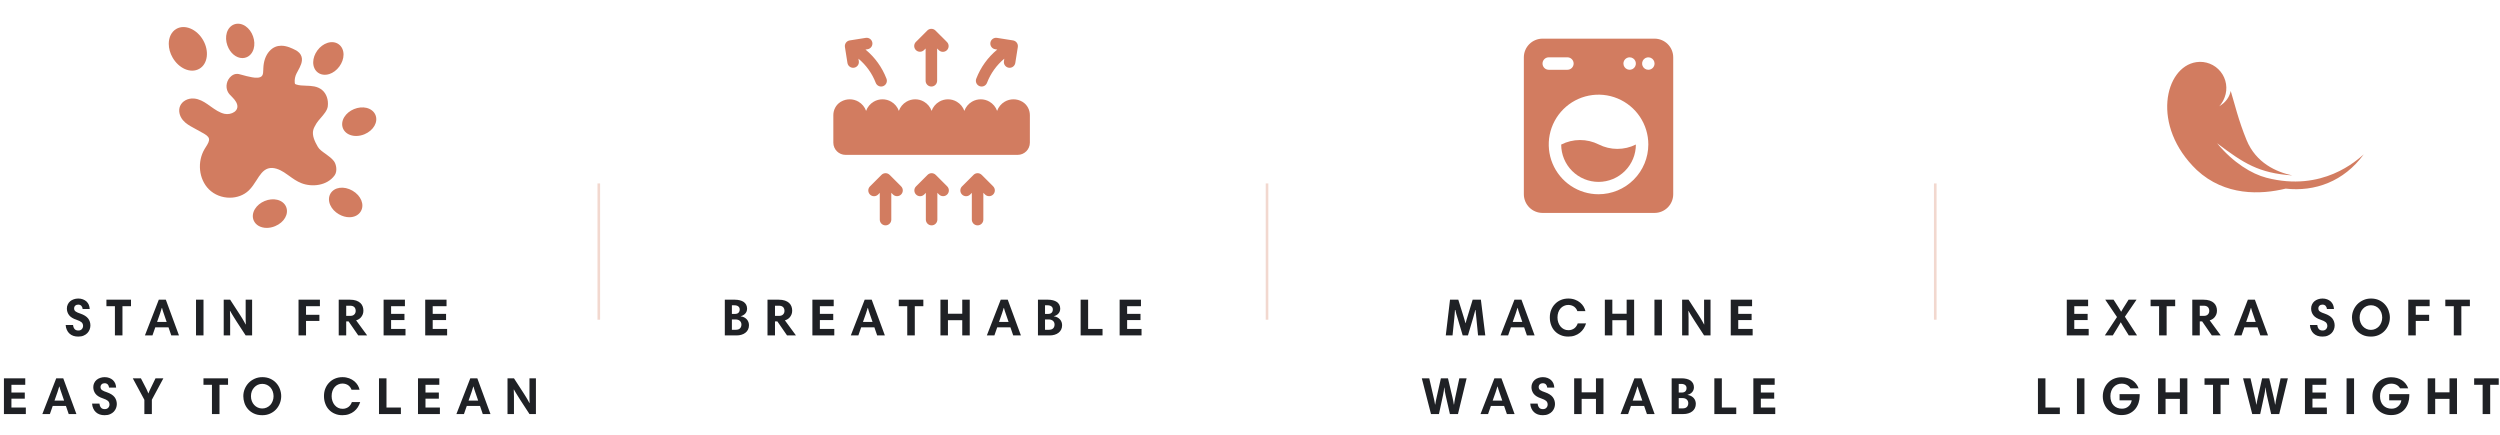 <svg xmlns="http://www.w3.org/2000/svg" fill="none" viewBox="0 0 954 166" height="166" width="954">
<path fill="#D27C60" d="M139.868 41.16C138.38 40.812 136.676 40.968 135.092 41.628C133.496 42.288 132.176 43.368 131.372 44.688C130.508 46.092 130.328 47.664 130.88 48.996C131.432 50.328 132.668 51.312 134.276 51.696C134.792 51.828 135.332 51.888 135.884 51.888C136.928 51.888 138.02 51.672 139.064 51.24C142.532 49.8 144.38 46.56 143.276 43.872C142.724 42.54 141.476 41.556 139.868 41.16Z"></path>
<path fill="#D27C60" d="M105.788 76.236C104.288 75.876 102.596 76.044 101 76.704C99.404 77.364 98.096 78.444 97.292 79.752C96.416 81.168 96.236 82.74 96.788 84.072C97.556 85.92 99.5 86.964 101.78 86.964C102.8 86.964 103.892 86.76 104.972 86.304C108.452 84.876 110.3 81.636 109.184 78.936C108.632 77.604 107.396 76.62 105.788 76.236Z"></path>
<path fill="#D27C60" d="M73.34 26.964C74.312 26.964 75.236 26.724 76.076 26.244C79.28 24.396 79.916 19.476 77.492 15.288C75.068 11.088 70.484 9.18 67.292 11.028C65.396 12.12 64.4 14.28 64.4 16.728C64.4 18.432 64.88 20.28 65.876 21.996C67.016 23.964 68.66 25.5 70.508 26.328C71.456 26.748 72.416 26.964 73.34 26.964Z"></path>
<path fill="#D27C60" d="M126.092 73.896C125.372 75.144 125.348 76.728 126.02 78.24C126.644 79.644 127.808 80.892 129.308 81.756C130.628 82.524 132.02 82.896 133.316 82.896C135.2 82.896 136.844 82.104 137.708 80.604C139.172 78.084 137.756 74.628 134.504 72.756C131.24 70.872 127.556 71.376 126.092 73.896Z"></path>
<path fill="#D27C60" d="M129.284 16.92C128.132 16.056 126.56 15.852 124.976 16.356C123.512 16.824 122.144 17.844 121.124 19.224C120.104 20.616 119.528 22.224 119.516 23.76C119.504 25.416 120.164 26.856 121.328 27.708C122.072 28.26 122.984 28.536 123.956 28.536C124.496 28.536 125.06 28.452 125.636 28.272C127.1 27.804 128.468 26.784 129.488 25.392C130.508 24.012 131.084 22.404 131.096 20.868C131.108 19.212 130.448 17.772 129.284 16.92Z"></path>
<path fill="#D27C60" d="M73.748 48.732L77.324 50.712C78.416 51.312 79.496 51.972 79.736 52.872C79.976 53.82 79.292 54.924 78.56 56.076C78.404 56.328 78.248 56.568 78.104 56.808C75.164 61.716 75.848 68.34 79.688 72.216C81.824 74.364 84.776 75.444 87.692 75.444C90.38 75.444 93.044 74.52 94.976 72.636C96.14 71.508 97.016 70.128 97.868 68.808C99.128 66.816 100.328 64.944 102.236 64.308C104.36 63.612 106.76 64.716 108.392 65.76C109.052 66.192 109.7 66.648 110.336 67.104C111.776 68.148 113.276 69.228 115.028 69.9C119 71.46 124.784 70.932 127.688 66.912C128.828 65.328 128.324 62.724 127.46 61.548C126.656 60.444 125.42 59.568 124.244 58.716C123.068 57.888 121.856 57.024 121.316 56.088C120.128 54.048 118.988 51.684 119.552 49.56C119.756 48.792 120.188 48.06 120.644 47.28L120.788 47.04C121.076 46.536 121.664 45.852 122.276 45.144C123.572 43.656 124.904 42.12 125.084 40.572C125.396 38.088 124.556 35.7 122.912 34.344C121.1 32.844 118.88 32.772 116.732 32.7C115.412 32.652 114.152 32.616 113.06 32.244C112.664 32.112 112.58 32.016 112.568 31.992C112.544 31.968 112.508 31.872 112.472 31.524C112.364 30.336 112.616 29.1 113.156 28.032C113.312 27.732 113.48 27.42 113.648 27.108C114.584 25.404 115.64 23.472 115.064 21.612C114.74 20.556 113.948 19.704 112.7 19.08C111.56 18.492 109.508 17.448 107.336 17.448C105.788 17.448 104.168 17.976 102.764 19.572C101.372 21.156 100.58 23.4 100.484 26.088L100.472 26.544C100.448 27.48 100.424 28.356 100.016 28.908C99.332 29.844 97.568 29.748 96.212 29.496C94.82 29.244 93.44 28.908 92.06 28.5C91.472 28.32 90.74 28.104 89.936 28.236C89.36 28.332 88.796 28.596 88.268 29.028C86.468 30.492 85.904 33.18 86.996 35.148C87.404 35.88 87.98 36.432 88.484 36.924L88.736 37.188C89.684 38.136 90.776 39.564 90.572 40.98C90.452 41.832 89.876 42.396 89.42 42.72C88.412 43.428 86.96 43.704 85.7 43.44C83.792 43.032 82.112 41.844 80.348 40.596C79.94 40.296 79.532 40.008 79.112 39.72C77.708 38.76 76.004 37.764 74.036 37.596C71.696 37.404 69.512 38.58 68.72 40.464C68.012 42.12 68.444 44.244 69.8 45.852C70.916 47.184 72.416 48.012 73.748 48.732Z"></path>
<path fill="#D27C60" d="M92.492 22.164C92.972 22.164 93.452 22.08 93.92 21.912C95.276 21.432 96.32 20.244 96.788 18.66C97.22 17.184 97.136 15.48 96.56 13.86C95.984 12.228 94.964 10.86 93.704 9.996C92.336 9.06 90.776 8.796 89.408 9.288C88.052 9.768 87.008 10.956 86.54 12.54C86.108 14.016 86.192 15.72 86.768 17.34C87.812 20.28 90.152 22.164 92.492 22.164Z"></path>
<path fill="#1F2125" d="M31.541 117.92C31.501 117.42 31.321 117.02 31.041 116.7C30.741 116.4 30.341 116.24 29.841 116.24C29.381 116.24 29.001 116.38 28.721 116.64C28.421 116.92 28.281 117.26 28.281 117.7C28.281 118.22 28.481 118.62 28.921 118.9C29.341 119.18 29.921 119.44 30.641 119.66C32.041 120.14 33.021 120.76 33.621 121.52C34.201 122.28 34.501 123.18 34.501 124.2C34.501 124.7 34.401 125.2 34.221 125.7C34.021 126.22 33.741 126.68 33.361 127.08C32.981 127.48 32.501 127.82 31.921 128.06C31.341 128.32 30.661 128.44 29.861 128.44C29.181 128.44 28.541 128.36 27.981 128.16C27.421 127.96 26.921 127.68 26.521 127.3C26.101 126.92 25.761 126.46 25.521 125.9C25.261 125.36 25.101 124.74 25.061 124.02H27.881C27.941 124.66 28.141 125.18 28.461 125.56C28.781 125.94 29.261 126.12 29.901 126.12C30.461 126.12 30.901 125.96 31.221 125.6C31.541 125.26 31.701 124.84 31.701 124.36C31.701 123.8 31.501 123.34 31.121 122.98C30.721 122.64 30.101 122.32 29.241 122.04C27.881 121.6 26.921 121 26.361 120.26C25.801 119.52 25.521 118.68 25.521 117.74C25.521 117.18 25.621 116.66 25.861 116.18C26.081 115.7 26.381 115.3 26.781 114.96C27.161 114.64 27.621 114.38 28.161 114.2C28.681 114.02 29.261 113.92 29.861 113.92C30.501 113.92 31.101 114.02 31.621 114.22C32.141 114.42 32.601 114.68 32.981 115.02C33.361 115.38 33.661 115.8 33.881 116.28C34.081 116.78 34.201 117.32 34.241 117.92H31.541ZM43.851 116.84H40.611V114.36H49.991V116.84H46.731V128H43.851V116.84ZM60.598 114.36H63.278L68.298 128H65.358L64.298 124.9H59.258L58.178 128H55.298L60.598 114.36ZM59.938 122.86H63.598L62.478 119.6C62.338 119.22 62.218 118.86 62.118 118.54C62.018 118.22 61.918 117.88 61.838 117.52H61.738C61.538 118.24 61.318 118.94 61.078 119.62L59.938 122.86ZM74.799 114.36H77.659V128H74.799V114.36ZM87.746 118.64C87.746 118.8 87.746 119 87.766 119.24C87.766 119.48 87.786 119.7 87.786 119.94C87.786 120.18 87.806 120.42 87.806 120.64C87.806 120.88 87.826 121.06 87.826 121.22V128H85.366V114.36H87.826L91.626 120.22C91.946 120.7 92.206 121.14 92.426 121.5C92.646 121.86 92.846 122.2 93.006 122.48C93.166 122.76 93.306 123.02 93.426 123.24C93.546 123.46 93.646 123.66 93.746 123.82H93.806C93.806 123.66 93.786 123.46 93.786 123.24C93.786 123.02 93.766 122.8 93.766 122.56C93.766 122.34 93.746 122.12 93.746 121.9C93.746 121.7 93.746 121.52 93.746 121.36V114.36H96.206V128H93.746L90.266 122.66C89.866 122.06 89.546 121.54 89.286 121.1C89.006 120.68 88.786 120.32 88.606 120C88.426 119.7 88.266 119.44 88.146 119.22C88.026 119.02 87.906 118.82 87.826 118.64H87.746ZM122.081 116.84H116.781V120.12H121.881V122.48H116.781V128H113.921V114.36H122.081V116.84ZM140.113 128H136.713L133.013 122.64H132.113V128H129.253V114.36H133.493C134.453 114.36 135.253 114.48 135.913 114.7C136.573 114.94 137.113 115.24 137.513 115.62C137.913 116 138.213 116.44 138.393 116.94C138.573 117.44 138.673 117.96 138.673 118.52C138.673 119.02 138.593 119.48 138.453 119.88C138.293 120.28 138.093 120.64 137.853 120.96C137.613 121.28 137.313 121.54 136.973 121.76C136.633 121.98 136.273 122.14 135.893 122.24L140.113 128ZM135.733 118.64C135.733 118.02 135.553 117.54 135.193 117.18C134.833 116.84 134.313 116.66 133.633 116.66H132.113V120.54H133.653C134.293 120.54 134.813 120.38 135.173 120.02C135.533 119.68 135.733 119.22 135.733 118.64ZM154.521 116.84H149.241V119.78H154.341V122.14H149.241V125.52H154.741V128H146.381V114.36H154.521V116.84ZM170.4 116.84H165.12V119.78H170.22V122.14H165.12V125.52H170.62V128H162.26V114.36H170.4V116.84ZM9.639 146.84H4.359V149.78H9.459V152.14H4.359V155.52H9.859V158H1.499V144.36H9.639V146.84ZM21.458 144.36H24.138L29.158 158H26.218L25.158 154.9H20.118L19.038 158H16.158L21.458 144.36ZM20.798 152.86H24.458L23.338 149.6C23.198 149.22 23.078 148.86 22.978 148.54C22.878 148.22 22.778 147.88 22.698 147.52H22.598C22.398 148.24 22.178 148.94 21.938 149.62L20.798 152.86ZM41.619 147.92C41.579 147.42 41.399 147.02 41.119 146.7C40.819 146.4 40.419 146.24 39.919 146.24C39.459 146.24 39.079 146.38 38.799 146.64C38.499 146.92 38.359 147.26 38.359 147.7C38.359 148.22 38.559 148.62 38.999 148.9C39.419 149.18 39.999 149.44 40.719 149.66C42.119 150.14 43.099 150.76 43.699 151.52C44.279 152.28 44.579 153.18 44.579 154.2C44.579 154.7 44.479 155.2 44.299 155.7C44.099 156.22 43.819 156.68 43.439 157.08C43.059 157.48 42.579 157.82 41.999 158.06C41.419 158.32 40.739 158.44 39.939 158.44C39.259 158.44 38.619 158.36 38.059 158.16C37.499 157.96 36.999 157.68 36.599 157.3C36.179 156.92 35.839 156.46 35.599 155.9C35.339 155.36 35.179 154.74 35.139 154.02H37.959C38.019 154.66 38.219 155.18 38.539 155.56C38.859 155.94 39.339 156.12 39.979 156.12C40.539 156.12 40.979 155.96 41.299 155.6C41.619 155.26 41.779 154.84 41.779 154.36C41.779 153.8 41.579 153.34 41.199 152.98C40.799 152.64 40.179 152.32 39.319 152.04C37.959 151.6 36.999 151 36.439 150.26C35.879 149.52 35.599 148.68 35.599 147.74C35.599 147.18 35.699 146.66 35.939 146.18C36.159 145.7 36.459 145.3 36.859 144.96C37.239 144.64 37.699 144.38 38.239 144.2C38.759 144.02 39.339 143.92 39.939 143.92C40.579 143.92 41.179 144.02 41.699 144.22C42.219 144.42 42.679 144.68 43.059 145.02C43.439 145.38 43.739 145.8 43.959 146.28C44.159 146.78 44.279 147.32 44.319 147.92H41.619ZM55.089 152.56L50.669 144.36H53.769L55.869 148.42C56.009 148.72 56.149 149.02 56.269 149.3C56.389 149.58 56.509 149.86 56.589 150.12H56.629C56.729 149.84 56.849 149.58 56.969 149.3C57.089 149.04 57.209 148.76 57.369 148.44L59.349 144.36H62.349L57.949 152.54V158H55.089V152.56ZM80.882 146.84H77.642V144.36H87.022V146.84H83.762V158H80.882V146.84ZM95.769 151.18C95.769 151.86 95.87 152.48 96.09 153.04C96.309 153.62 96.609 154.12 97.01 154.54C97.389 154.96 97.85 155.28 98.37 155.52C98.889 155.76 99.45 155.88 100.069 155.88C100.669 155.88 101.249 155.76 101.769 155.52C102.289 155.28 102.749 154.96 103.149 154.54C103.529 154.12 103.829 153.62 104.049 153.04C104.269 152.48 104.389 151.86 104.389 151.18C104.389 150.54 104.269 149.92 104.069 149.34C103.869 148.78 103.569 148.28 103.209 147.86C102.829 147.44 102.369 147.1 101.849 146.86C101.329 146.62 100.729 146.48 100.089 146.48C99.469 146.48 98.889 146.6 98.37 146.84C97.85 147.08 97.389 147.42 97.01 147.84C96.609 148.26 96.309 148.76 96.09 149.32C95.87 149.9 95.769 150.52 95.769 151.18ZM92.85 151.18C92.85 150.22 93.029 149.3 93.389 148.42C93.749 147.54 94.249 146.78 94.889 146.1C95.529 145.44 96.309 144.92 97.189 144.52C98.07 144.12 99.049 143.92 100.109 143.92C101.229 143.92 102.229 144.12 103.129 144.52C104.009 144.92 104.769 145.46 105.389 146.14C106.009 146.82 106.489 147.58 106.809 148.46C107.129 149.34 107.309 150.24 107.309 151.18C107.309 152.18 107.109 153.12 106.749 154C106.389 154.88 105.889 155.66 105.249 156.32C104.609 156.98 103.849 157.5 102.969 157.88C102.089 158.26 101.129 158.44 100.089 158.44C98.829 158.44 97.749 158.22 96.85 157.78C95.93 157.34 95.189 156.78 94.59 156.08C93.99 155.38 93.549 154.6 93.269 153.74C92.99 152.88 92.85 152.02 92.85 151.18ZM130.711 143.92C131.651 143.92 132.491 144.08 133.251 144.36C134.011 144.64 134.651 145.02 135.211 145.48C135.751 145.94 136.191 146.46 136.531 147.02C136.851 147.58 137.091 148.16 137.211 148.72H134.131C134.031 148.42 133.891 148.12 133.691 147.84C133.491 147.56 133.251 147.3 132.971 147.08C132.671 146.86 132.331 146.68 131.951 146.56C131.551 146.44 131.131 146.36 130.691 146.36C130.091 146.36 129.531 146.48 129.031 146.72C128.511 146.96 128.071 147.28 127.711 147.7C127.351 148.12 127.051 148.62 126.851 149.22C126.651 149.82 126.551 150.46 126.551 151.16C126.551 151.82 126.651 152.44 126.851 153.02C127.051 153.62 127.331 154.12 127.691 154.56C128.051 155 128.491 155.36 129.011 155.62C129.531 155.88 130.091 156 130.731 156C131.211 156 131.651 155.94 132.051 155.78C132.451 155.64 132.791 155.44 133.091 155.2C133.371 154.96 133.611 154.7 133.811 154.38C134.011 154.08 134.151 153.76 134.271 153.42H137.451C137.231 154.12 136.931 154.78 136.551 155.38C136.151 155.98 135.691 156.52 135.131 156.96C134.571 157.42 133.911 157.78 133.171 158.04C132.411 158.32 131.571 158.44 130.651 158.44C129.591 158.44 128.631 158.26 127.771 157.88C126.891 157.52 126.151 157 125.551 156.36C124.931 155.72 124.451 154.94 124.131 154.04C123.791 153.16 123.631 152.18 123.631 151.14C123.631 150.1 123.791 149.14 124.151 148.26C124.511 147.38 124.991 146.62 125.631 145.98C126.251 145.34 126.991 144.82 127.871 144.46C128.731 144.1 129.671 143.92 130.711 143.92ZM144.624 144.36H147.484V155.52H152.984V158H144.624V144.36ZM167.646 146.84H162.366V149.78H167.466V152.14H162.366V155.52H167.866V158H159.506V144.36H167.646V146.84ZM179.465 144.36H182.145L187.165 158H184.225L183.165 154.9H178.125L177.045 158H174.165L179.465 144.36ZM178.805 152.86H182.465L181.345 149.6C181.205 149.22 181.085 148.86 180.985 148.54C180.885 148.22 180.785 147.88 180.705 147.52H180.605C180.405 148.24 180.185 148.94 179.945 149.62L178.805 152.86ZM196.047 148.64C196.047 148.8 196.047 149 196.067 149.24C196.067 149.48 196.087 149.7 196.087 149.94C196.087 150.18 196.107 150.42 196.107 150.64C196.107 150.88 196.127 151.06 196.127 151.22V158H193.667V144.36H196.127L199.927 150.22C200.247 150.7 200.507 151.14 200.727 151.5C200.947 151.86 201.147 152.2 201.307 152.48C201.467 152.76 201.607 153.02 201.727 153.24C201.847 153.46 201.947 153.66 202.047 153.82H202.107C202.107 153.66 202.087 153.46 202.087 153.24C202.087 153.02 202.067 152.8 202.067 152.56C202.067 152.34 202.047 152.12 202.047 151.9C202.047 151.7 202.047 151.52 202.047 151.36V144.36H204.507V158H202.047L198.567 152.66C198.167 152.06 197.847 151.54 197.587 151.1C197.307 150.68 197.087 150.32 196.907 150C196.727 149.7 196.567 149.44 196.447 149.22C196.327 149.02 196.207 148.82 196.127 148.64H196.047Z"></path>
<path fill="#D27C60" d="M356.946 11.625C356.078 10.779 354.7 10.798 353.856 11.645L349.502 15.998C348.644 16.856 348.644 18.247 349.502 19.105C350.36 19.963 351.752 19.963 352.61 19.105L353.214 18.501V30.823C353.214 32.036 354.198 33.02 355.411 33.02C356.625 33.02 357.609 32.036 357.609 30.823V18.501L358.245 19.137C359.103 19.995 360.494 19.996 361.353 19.137C362.211 18.279 362.211 16.888 361.353 16.03C360.467 15.145 357.092 11.768 356.946 11.625Z"></path>
<path fill="#D27C60" d="M330.274 18.916L331.064 18.791C332.263 18.601 333.08 17.475 332.891 16.277C332.701 15.078 331.576 14.261 330.377 14.45C328.982 14.671 324.411 15.393 324.21 15.429C323.016 15.64 322.238 16.77 322.422 17.934L323.385 24.018C323.575 25.215 324.699 26.035 325.899 25.845C327.098 25.655 327.916 24.529 327.726 23.331L327.577 22.393C330.525 24.845 332.789 27.992 334.183 31.612C334.618 32.742 335.888 33.31 337.023 32.873C338.155 32.437 338.72 31.166 338.284 30.033C336.6 25.66 333.855 21.859 330.274 18.916Z"></path>
<path fill="#D27C60" d="M386.575 15.421L380.447 14.45C379.249 14.26 378.122 15.078 377.933 16.276C377.743 17.475 378.56 18.601 379.759 18.791L380.549 18.916C376.968 21.859 374.223 25.66 372.539 30.034C372.103 31.166 372.668 32.438 373.8 32.874C374.94 33.312 376.207 32.738 376.64 31.613C378.034 27.993 380.298 24.845 383.246 22.393L383.097 23.331C382.907 24.529 383.725 25.655 384.924 25.845C386.127 26.035 387.249 25.212 387.438 24.018L388.401 17.935C388.59 16.741 387.77 15.61 386.575 15.421Z"></path>
<path fill="#D27C60" d="M339.483 66.729C338.625 65.871 337.234 65.871 336.376 66.729L331.981 71.123C331.123 71.981 331.123 73.373 331.981 74.231C332.839 75.089 334.23 75.089 335.088 74.231L335.725 73.594V83.803C335.725 85.016 336.709 86 337.922 86C339.136 86 340.119 85.016 340.119 83.803V73.58L340.756 74.216C341.614 75.074 343.005 75.074 343.863 74.216C344.721 73.358 344.721 71.967 343.863 71.109L339.483 66.729Z"></path>
<path fill="#D27C60" d="M357.062 66.729C356.204 65.871 354.812 65.871 353.954 66.729L349.56 71.123C348.701 71.981 348.701 73.373 349.56 74.231C350.418 75.089 351.809 75.089 352.667 74.231L353.303 73.594V83.803C353.303 85.016 354.287 86 355.501 86C356.714 86 357.698 85.016 357.698 83.803V73.58L358.334 74.216C359.192 75.074 360.584 75.074 361.442 74.216C362.3 73.358 362.3 71.967 361.442 71.109L357.062 66.729Z"></path>
<path fill="#D27C60" d="M378.988 71.109L374.608 66.729C373.75 65.871 372.359 65.871 371.501 66.729L367.106 71.123C366.248 71.981 366.248 73.373 367.106 74.231C367.964 75.089 369.355 75.089 370.213 74.231L370.85 73.594V83.803C370.85 85.016 371.834 86 373.047 86C374.261 86 375.244 85.016 375.244 83.803V73.58L375.881 74.216C376.739 75.074 378.13 75.074 378.988 74.216C379.846 73.358 379.846 71.967 378.988 71.109Z"></path>
<path fill="#D27C60" d="M393.001 43.96V54.432C393.001 57.011 390.911 59.101 388.333 59.101H322.668C320.09 59.101 318 57.011 318 54.433V43.96C318 41.944 318.986 40.028 320.685 38.943C320.759 38.896 320.834 38.85 320.911 38.805C322.977 37.596 325.536 37.596 327.602 38.805C328.974 39.607 329.989 40.858 330.505 42.311C331.021 40.858 332.036 39.607 333.408 38.805C335.475 37.596 338.034 37.596 340.1 38.805C341.472 39.607 342.487 40.858 343.003 42.311C343.519 40.858 344.534 39.607 345.906 38.805C347.972 37.596 350.531 37.596 352.598 38.805C353.97 39.607 354.985 40.858 355.501 42.311C356.017 40.858 357.032 39.607 358.404 38.805C360.47 37.596 363.029 37.596 365.095 38.805C366.468 39.607 367.482 40.858 367.999 42.311C368.515 40.858 369.53 39.607 370.902 38.805C372.968 37.596 375.527 37.596 377.593 38.805C378.965 39.607 379.98 40.858 380.496 42.311C381.013 40.858 382.028 39.607 383.4 38.805C385.466 37.596 388.025 37.596 390.091 38.805C390.167 38.85 390.242 38.896 390.316 38.943C392.015 40.028 393.001 41.944 393.001 43.96Z"></path>
<path fill="#1F2125" d="M276.589 114.36H280.369C281.069 114.36 281.709 114.44 282.289 114.58C282.869 114.72 283.369 114.94 283.789 115.22C284.189 115.5 284.509 115.86 284.749 116.3C284.969 116.74 285.089 117.24 285.089 117.8C285.089 118.2 285.009 118.54 284.889 118.86C284.769 119.18 284.589 119.44 284.369 119.68C284.149 119.92 283.889 120.14 283.589 120.3C283.289 120.46 282.969 120.58 282.649 120.66V120.7C283.169 120.78 283.609 120.92 284.009 121.12C284.409 121.34 284.729 121.6 285.009 121.9C285.269 122.2 285.469 122.54 285.609 122.92C285.729 123.3 285.809 123.68 285.809 124.08C285.809 124.72 285.689 125.28 285.449 125.76C285.209 126.24 284.869 126.66 284.449 126.98C284.009 127.32 283.509 127.58 282.929 127.74C282.349 127.92 281.729 128 281.049 128H276.589V114.36ZM282.929 123.84C282.929 123.28 282.729 122.8 282.329 122.44C281.929 122.08 281.369 121.9 280.649 121.9H279.289V125.84H280.769C281.469 125.84 282.009 125.68 282.369 125.32C282.729 124.98 282.929 124.48 282.929 123.84ZM282.269 118.08C282.269 117.58 282.089 117.2 281.729 116.92C281.369 116.64 280.869 116.5 280.229 116.5H279.289V119.8H280.329C281.009 119.8 281.489 119.66 281.809 119.34C282.109 119.04 282.269 118.62 282.269 118.08ZM303.738 128H300.338L296.638 122.64H295.738V128H292.878V114.36H297.118C298.078 114.36 298.878 114.48 299.538 114.7C300.198 114.94 300.738 115.24 301.138 115.62C301.538 116 301.838 116.44 302.018 116.94C302.198 117.44 302.298 117.96 302.298 118.52C302.298 119.02 302.218 119.48 302.078 119.88C301.918 120.28 301.718 120.64 301.478 120.96C301.238 121.28 300.938 121.54 300.598 121.76C300.258 121.98 299.898 122.14 299.518 122.24L303.738 128ZM299.358 118.64C299.358 118.02 299.178 117.54 298.818 117.18C298.458 116.84 297.938 116.66 297.258 116.66H295.738V120.54H297.278C297.918 120.54 298.438 120.38 298.798 120.02C299.158 119.68 299.358 119.22 299.358 118.64ZM318.146 116.84H312.866V119.78H317.966V122.14H312.866V125.52H318.366V128H310.006V114.36H318.146V116.84ZM329.965 114.36H332.645L337.665 128H334.725L333.665 124.9H328.625L327.545 128H324.665L329.965 114.36ZM329.305 122.86H332.965L331.845 119.6C331.705 119.22 331.585 118.86 331.485 118.54C331.385 118.22 331.285 117.88 331.205 117.52H331.105C330.905 118.24 330.685 118.94 330.445 119.62L329.305 122.86ZM346.207 116.84H342.967V114.36H352.347V116.84H349.087V128H346.207V116.84ZM367.194 122.2H361.734V128H358.874V114.36H361.734V119.72H367.194V114.36H370.054V128H367.194V122.2ZM381.879 114.36H384.559L389.579 128H386.639L385.579 124.9H380.539L379.459 128H376.579L381.879 114.36ZM381.219 122.86H384.879L383.759 119.6C383.619 119.22 383.499 118.86 383.399 118.54C383.299 118.22 383.199 117.88 383.119 117.52H383.019C382.819 118.24 382.599 118.94 382.359 119.62L381.219 122.86ZM396.081 114.36H399.861C400.561 114.36 401.201 114.44 401.781 114.58C402.361 114.72 402.861 114.94 403.281 115.22C403.681 115.5 404.001 115.86 404.241 116.3C404.461 116.74 404.581 117.24 404.581 117.8C404.581 118.2 404.501 118.54 404.381 118.86C404.261 119.18 404.081 119.44 403.861 119.68C403.641 119.92 403.381 120.14 403.081 120.3C402.781 120.46 402.461 120.58 402.141 120.66V120.7C402.661 120.78 403.101 120.92 403.501 121.12C403.901 121.34 404.221 121.6 404.501 121.9C404.761 122.2 404.961 122.54 405.101 122.92C405.221 123.3 405.301 123.68 405.301 124.08C405.301 124.72 405.181 125.28 404.941 125.76C404.701 126.24 404.361 126.66 403.941 126.98C403.501 127.32 403.001 127.58 402.421 127.74C401.841 127.92 401.221 128 400.541 128H396.081V114.36ZM402.421 123.84C402.421 123.28 402.221 122.8 401.821 122.44C401.421 122.08 400.861 121.9 400.141 121.9H398.781V125.84H400.261C400.961 125.84 401.501 125.68 401.861 125.32C402.221 124.98 402.421 124.48 402.421 123.84ZM401.761 118.08C401.761 117.58 401.581 117.2 401.221 116.92C400.861 116.64 400.361 116.5 399.721 116.5H398.781V119.8H399.821C400.501 119.8 400.981 119.66 401.301 119.34C401.601 119.04 401.761 118.62 401.761 118.08ZM412.37 114.36H415.23V125.52H420.73V128H412.37V114.36ZM435.393 116.84H430.113V119.78H435.213V122.14H430.113V125.52H435.613V128H427.253V114.36H435.393V116.84Z"></path>
<path fill="#1F2125" d="M566.787 128H564.027L563.367 121.3C563.327 121.08 563.307 120.84 563.287 120.56L563.207 119.76C563.167 119.5 563.147 119.24 563.127 118.98C563.107 118.74 563.087 118.5 563.087 118.3H562.967C562.847 118.74 562.707 119.24 562.567 119.8C562.427 120.36 562.287 120.86 562.147 121.32L560.167 128H558.167L556.147 121.22C556.007 120.8 555.867 120.34 555.727 119.82C555.587 119.32 555.467 118.82 555.367 118.3H555.207C555.167 118.76 555.147 119.24 555.107 119.76C555.067 120.28 555.027 120.74 554.987 121.18L554.287 128H551.707L553.327 114.36H556.487L558.487 120.8C558.607 121.2 558.727 121.62 558.867 122.06C558.987 122.52 559.107 122.94 559.207 123.3H559.287C559.367 122.94 559.487 122.52 559.627 122.04C559.767 121.58 559.887 121.16 560.007 120.8L561.967 114.36H565.107L566.787 128ZM577.913 114.36H580.593L585.613 128H582.673L581.613 124.9H576.573L575.493 128H572.613L577.913 114.36ZM577.253 122.86H580.913L579.793 119.6C579.653 119.22 579.533 118.86 579.433 118.54C579.333 118.22 579.233 117.88 579.153 117.52H579.053C578.853 118.24 578.633 118.94 578.393 119.62L577.253 122.86ZM598.494 113.92C599.434 113.92 600.274 114.08 601.034 114.36C601.794 114.64 602.434 115.02 602.994 115.48C603.534 115.94 603.974 116.46 604.314 117.02C604.634 117.58 604.874 118.16 604.994 118.72H601.914C601.814 118.42 601.674 118.12 601.474 117.84C601.274 117.56 601.034 117.3 600.754 117.08C600.454 116.86 600.114 116.68 599.734 116.56C599.334 116.44 598.914 116.36 598.474 116.36C597.874 116.36 597.314 116.48 596.814 116.72C596.294 116.96 595.854 117.28 595.494 117.7C595.134 118.12 594.834 118.62 594.634 119.22C594.434 119.82 594.334 120.46 594.334 121.16C594.334 121.82 594.434 122.44 594.634 123.02C594.834 123.62 595.114 124.12 595.474 124.56C595.834 125 596.274 125.36 596.794 125.62C597.314 125.88 597.874 126 598.514 126C598.994 126 599.434 125.94 599.834 125.78C600.234 125.64 600.574 125.44 600.874 125.2C601.154 124.96 601.394 124.7 601.594 124.38C601.794 124.08 601.934 123.76 602.054 123.42H605.234C605.014 124.12 604.714 124.78 604.334 125.38C603.934 125.98 603.474 126.52 602.914 126.96C602.354 127.42 601.694 127.78 600.954 128.04C600.194 128.32 599.354 128.44 598.434 128.44C597.374 128.44 596.414 128.26 595.554 127.88C594.674 127.52 593.934 127 593.334 126.36C592.714 125.72 592.234 124.94 591.914 124.04C591.574 123.16 591.414 122.18 591.414 121.14C591.414 120.1 591.574 119.14 591.934 118.26C592.294 117.38 592.774 116.62 593.414 115.98C594.034 115.34 594.774 114.82 595.654 114.46C596.514 114.1 597.454 113.92 598.494 113.92ZM620.727 122.2H615.267V128H612.407V114.36H615.267V119.72H620.727V114.36H623.587V128H620.727V122.2ZM631.333 114.36H634.193V128H631.333V114.36ZM644.279 118.64C644.279 118.8 644.279 119 644.299 119.24C644.299 119.48 644.319 119.7 644.319 119.94C644.319 120.18 644.339 120.42 644.339 120.64C644.339 120.88 644.359 121.06 644.359 121.22V128H641.899V114.36H644.359L648.159 120.22C648.479 120.7 648.739 121.14 648.959 121.5C649.179 121.86 649.379 122.2 649.539 122.48C649.699 122.76 649.839 123.02 649.959 123.24C650.079 123.46 650.179 123.66 650.279 123.82H650.339C650.339 123.66 650.319 123.46 650.319 123.24C650.319 123.02 650.299 122.8 650.299 122.56C650.299 122.34 650.279 122.12 650.279 121.9C650.279 121.7 650.279 121.52 650.279 121.36V114.36H652.739V128H650.279L646.799 122.66C646.399 122.06 646.079 121.54 645.819 121.1C645.539 120.68 645.319 120.32 645.139 120C644.959 119.7 644.799 119.44 644.679 119.22C644.559 119.02 644.439 118.82 644.359 118.64H644.279ZM668.594 116.84H663.314V119.78H668.414V122.14H663.314V125.52H668.814V128H660.454V114.36H668.594V116.84ZM551.644 150.82C551.524 150.32 551.444 149.84 551.364 149.36C551.284 148.9 551.244 148.42 551.204 147.92H551.124C551.044 148.42 550.984 148.9 550.924 149.34C550.864 149.78 550.784 150.26 550.664 150.76L549.104 158H546.064L542.564 144.36H545.404L547.104 151.78C547.184 152.12 547.244 152.4 547.304 152.64C547.344 152.88 547.384 153.1 547.424 153.3C547.464 153.5 547.484 153.68 547.524 153.84L547.604 154.36H547.684C547.744 153.94 547.824 153.48 547.924 153C548.004 152.52 548.104 152.06 548.224 151.6L549.844 144.36H552.544L554.284 151.74C554.424 152.32 554.524 152.8 554.584 153.18C554.644 153.56 554.704 153.96 554.784 154.36H554.864C554.924 153.9 554.984 153.44 555.064 153C555.144 152.56 555.224 152.16 555.304 151.76L556.884 144.36H559.664L556.364 158H553.284L551.644 150.82ZM570.266 144.36H572.946L577.966 158H575.026L573.966 154.9H568.926L567.846 158H564.966L570.266 144.36ZM569.606 152.86H573.266L572.146 149.6C572.006 149.22 571.886 148.86 571.786 148.54C571.686 148.22 571.586 147.88 571.506 147.52H571.406C571.206 148.24 570.986 148.94 570.746 149.62L569.606 152.86ZM590.427 147.92C590.387 147.42 590.207 147.02 589.927 146.7C589.627 146.4 589.227 146.24 588.727 146.24C588.267 146.24 587.887 146.38 587.607 146.64C587.307 146.92 587.167 147.26 587.167 147.7C587.167 148.22 587.367 148.62 587.807 148.9C588.227 149.18 588.807 149.44 589.527 149.66C590.927 150.14 591.907 150.76 592.507 151.52C593.087 152.28 593.387 153.18 593.387 154.2C593.387 154.7 593.287 155.2 593.107 155.7C592.907 156.22 592.627 156.68 592.247 157.08C591.867 157.48 591.387 157.82 590.807 158.06C590.227 158.32 589.547 158.44 588.747 158.44C588.067 158.44 587.427 158.36 586.867 158.16C586.307 157.96 585.807 157.68 585.407 157.3C584.987 156.92 584.647 156.46 584.407 155.9C584.147 155.36 583.987 154.74 583.947 154.02H586.767C586.827 154.66 587.027 155.18 587.347 155.56C587.667 155.94 588.147 156.12 588.787 156.12C589.347 156.12 589.787 155.96 590.107 155.6C590.427 155.26 590.587 154.84 590.587 154.36C590.587 153.8 590.387 153.34 590.007 152.98C589.607 152.64 588.987 152.32 588.127 152.04C586.767 151.6 585.807 151 585.247 150.26C584.687 149.52 584.407 148.68 584.407 147.74C584.407 147.18 584.507 146.66 584.747 146.18C584.967 145.7 585.267 145.3 585.667 144.96C586.047 144.64 586.507 144.38 587.047 144.2C587.567 144.02 588.147 143.92 588.747 143.92C589.387 143.92 589.987 144.02 590.507 144.22C591.027 144.42 591.487 144.68 591.867 145.02C592.247 145.38 592.547 145.8 592.767 146.28C592.967 146.78 593.087 147.32 593.127 147.92H590.427ZM609.018 152.2H603.558V158H600.698V144.36H603.558V149.72H609.018V144.36H611.878V158H609.018V152.2ZM623.704 144.36H626.384L631.404 158H628.464L627.404 154.9H622.364L621.284 158H618.404L623.704 144.36ZM623.044 152.86H626.704L625.584 149.6C625.444 149.22 625.324 148.86 625.224 148.54C625.124 148.22 625.024 147.88 624.944 147.52H624.844C624.644 148.24 624.424 148.94 624.184 149.62L623.044 152.86ZM637.905 144.36H641.685C642.385 144.36 643.025 144.44 643.605 144.58C644.185 144.72 644.685 144.94 645.105 145.22C645.505 145.5 645.825 145.86 646.065 146.3C646.285 146.74 646.405 147.24 646.405 147.8C646.405 148.2 646.325 148.54 646.205 148.86C646.085 149.18 645.905 149.44 645.685 149.68C645.465 149.92 645.205 150.14 644.905 150.3C644.605 150.46 644.285 150.58 643.965 150.66V150.7C644.485 150.78 644.925 150.92 645.325 151.12C645.725 151.34 646.045 151.6 646.325 151.9C646.585 152.2 646.785 152.54 646.925 152.92C647.045 153.3 647.125 153.68 647.125 154.08C647.125 154.72 647.005 155.28 646.765 155.76C646.525 156.24 646.185 156.66 645.765 156.98C645.325 157.32 644.825 157.58 644.245 157.74C643.665 157.92 643.045 158 642.365 158H637.905V144.36ZM644.245 153.84C644.245 153.28 644.045 152.8 643.645 152.44C643.245 152.08 642.685 151.9 641.965 151.9H640.605V155.84H642.085C642.785 155.84 643.325 155.68 643.685 155.32C644.045 154.98 644.245 154.48 644.245 153.84ZM643.585 148.08C643.585 147.58 643.405 147.2 643.045 146.92C642.685 146.64 642.185 146.5 641.545 146.5H640.605V149.8H641.645C642.325 149.8 642.805 149.66 643.125 149.34C643.425 149.04 643.585 148.62 643.585 148.08ZM654.194 144.36H657.054V155.52H662.554V158H654.194V144.36ZM677.217 146.84H671.937V149.78H677.037V152.14H671.937V155.52H677.437V158H669.077V144.36H677.217V146.84Z"></path>
<path fill="#D27C60" d="M631.375 14.75H588.625C586.735 14.75 584.923 15.501 583.587 16.837C582.251 18.173 581.5 19.985 581.5 21.875V74.125C581.5 76.015 582.251 77.827 583.587 79.163C584.923 80.499 586.735 81.25 588.625 81.25H631.375C633.265 81.25 635.077 80.499 636.413 79.163C637.749 77.827 638.5 76.015 638.5 74.125V21.875C638.5 19.985 637.749 18.173 636.413 16.837C635.077 15.501 633.265 14.75 631.375 14.75ZM621.875 21.875C622.345 21.875 622.804 22.014 623.194 22.275C623.585 22.536 623.889 22.907 624.069 23.341C624.249 23.775 624.296 24.253 624.204 24.713C624.113 25.174 623.887 25.597 623.554 25.929C623.222 26.262 622.799 26.488 622.338 26.579C621.878 26.671 621.4 26.624 620.966 26.444C620.532 26.265 620.161 25.96 619.9 25.57C619.639 25.179 619.5 24.72 619.5 24.25C619.5 23.62 619.75 23.016 620.196 22.571C620.641 22.125 621.245 21.875 621.875 21.875ZM588.625 24.25C588.625 23.62 588.875 23.016 589.321 22.571C589.766 22.125 590.37 21.875 591 21.875H598.125C598.755 21.875 599.359 22.125 599.804 22.571C600.25 23.016 600.5 23.62 600.5 24.25C600.5 24.88 600.25 25.484 599.804 25.929C599.359 26.375 598.755 26.625 598.125 26.625H591C590.37 26.625 589.766 26.375 589.321 25.929C588.875 25.484 588.625 24.88 588.625 24.25ZM610 74.125C606.242 74.125 602.569 73.011 599.444 70.923C596.32 68.835 593.884 65.868 592.446 62.396C591.008 58.924 590.632 55.104 591.365 51.418C592.098 47.733 593.908 44.347 596.565 41.69C599.222 39.033 602.608 37.223 606.293 36.49C609.979 35.757 613.799 36.133 617.271 37.571C620.743 39.009 623.71 41.445 625.798 44.569C627.886 47.694 629 51.367 629 55.125C628.994 60.162 626.991 64.992 623.429 68.554C619.867 72.116 615.037 74.119 610 74.125ZM629 26.625C628.53 26.625 628.071 26.486 627.681 26.225C627.29 25.964 626.986 25.593 626.806 25.159C626.626 24.725 626.579 24.247 626.671 23.787C626.762 23.326 626.988 22.903 627.321 22.571C627.653 22.238 628.076 22.012 628.537 21.921C628.997 21.829 629.475 21.876 629.909 22.056C630.343 22.235 630.714 22.54 630.975 22.93C631.236 23.321 631.375 23.78 631.375 24.25C631.375 24.88 631.125 25.484 630.679 25.929C630.234 26.375 629.63 26.625 629 26.625Z"></path>
<path fill="#D27C60" d="M610.074 55.125C607.851 54.006 605.396 53.426 602.908 53.434C600.42 53.441 597.968 54.035 595.752 55.168C595.755 58.947 597.258 62.571 599.932 65.242C601.256 66.564 602.828 67.613 604.557 68.328C606.286 69.043 608.139 69.411 610.011 69.409C611.882 69.408 613.735 69.039 615.463 68.322C617.192 67.604 618.762 66.554 620.085 65.23C621.407 63.906 622.456 62.334 623.171 60.605C623.886 58.876 624.254 57.023 624.252 55.151C622.05 56.251 619.622 56.821 617.16 56.816C614.698 56.812 612.272 56.233 610.074 55.125Z"></path>
<path fill="#1F2125" d="M796.824 116.84H791.544V119.78H796.644V122.14H791.544V125.52H797.044V128H788.684V114.36H796.824V116.84ZM808.443 117.32C808.623 117.62 808.783 117.9 808.943 118.14C809.103 118.4 809.243 118.66 809.403 118.92H809.463C809.623 118.64 809.763 118.36 809.923 118.1C810.063 117.84 810.223 117.56 810.423 117.28L812.263 114.36H815.303L810.863 120.86L815.503 128H812.343L810.403 124.86C810.203 124.56 810.023 124.26 809.843 123.94C809.663 123.62 809.483 123.32 809.303 123H809.263C809.063 123.32 808.883 123.64 808.703 123.96C808.503 124.28 808.323 124.6 808.143 124.9L806.243 128H803.203L807.843 120.98L803.363 114.36H806.543L808.443 117.32ZM823.908 116.84H820.668V114.36H830.048V116.84H826.788V128H823.908V116.84ZM847.435 128H844.035L840.335 122.64H839.435V128H836.575V114.36H840.815C841.775 114.36 842.575 114.48 843.235 114.7C843.895 114.94 844.435 115.24 844.835 115.62C845.235 116 845.535 116.44 845.715 116.94C845.895 117.44 845.995 117.96 845.995 118.52C845.995 119.02 845.915 119.48 845.775 119.88C845.615 120.28 845.415 120.64 845.175 120.96C844.935 121.28 844.635 121.54 844.295 121.76C843.955 121.98 843.595 122.14 843.215 122.24L847.435 128ZM843.055 118.64C843.055 118.02 842.875 117.54 842.515 117.18C842.155 116.84 841.635 116.66 840.955 116.66H839.435V120.54H840.975C841.615 120.54 842.135 120.38 842.495 120.02C842.855 119.68 843.055 119.22 843.055 118.64ZM857.784 114.36H860.464L865.484 128H862.544L861.484 124.9H856.444L855.364 128H852.484L857.784 114.36ZM857.124 122.86H860.784L859.664 119.6C859.524 119.22 859.404 118.86 859.304 118.54C859.204 118.22 859.104 117.88 859.024 117.52H858.924C858.724 118.24 858.504 118.94 858.264 119.62L857.124 122.86ZM887.945 117.92C887.905 117.42 887.725 117.02 887.445 116.7C887.145 116.4 886.745 116.24 886.245 116.24C885.785 116.24 885.405 116.38 885.125 116.64C884.825 116.92 884.685 117.26 884.685 117.7C884.685 118.22 884.885 118.62 885.325 118.9C885.745 119.18 886.325 119.44 887.045 119.66C888.445 120.14 889.425 120.76 890.025 121.52C890.605 122.28 890.905 123.18 890.905 124.2C890.905 124.7 890.805 125.2 890.625 125.7C890.425 126.22 890.145 126.68 889.765 127.08C889.385 127.48 888.905 127.82 888.325 128.06C887.745 128.32 887.065 128.44 886.265 128.44C885.585 128.44 884.945 128.36 884.385 128.16C883.825 127.96 883.325 127.68 882.925 127.3C882.505 126.92 882.165 126.46 881.925 125.9C881.665 125.36 881.505 124.74 881.465 124.02H884.285C884.345 124.66 884.545 125.18 884.865 125.56C885.185 125.94 885.665 126.12 886.305 126.12C886.865 126.12 887.305 125.96 887.625 125.6C887.945 125.26 888.105 124.84 888.105 124.36C888.105 123.8 887.905 123.34 887.525 122.98C887.125 122.64 886.505 122.32 885.645 122.04C884.285 121.6 883.325 121 882.765 120.26C882.205 119.52 881.925 118.68 881.925 117.74C881.925 117.18 882.025 116.66 882.265 116.18C882.485 115.7 882.785 115.3 883.185 114.96C883.565 114.64 884.025 114.38 884.565 114.2C885.085 114.02 885.665 113.92 886.265 113.92C886.905 113.92 887.505 114.02 888.025 114.22C888.545 114.42 889.005 114.68 889.385 115.02C889.765 115.38 890.065 115.8 890.285 116.28C890.485 116.78 890.605 117.32 890.645 117.92H887.945ZM900.435 121.18C900.435 121.86 900.535 122.48 900.755 123.04C900.975 123.62 901.275 124.12 901.675 124.54C902.055 124.96 902.515 125.28 903.035 125.52C903.555 125.76 904.115 125.88 904.735 125.88C905.335 125.88 905.915 125.76 906.435 125.52C906.955 125.28 907.415 124.96 907.815 124.54C908.195 124.12 908.495 123.62 908.715 123.04C908.935 122.48 909.055 121.86 909.055 121.18C909.055 120.54 908.935 119.92 908.735 119.34C908.535 118.78 908.235 118.28 907.875 117.86C907.495 117.44 907.035 117.1 906.515 116.86C905.995 116.62 905.395 116.48 904.755 116.48C904.135 116.48 903.555 116.6 903.035 116.84C902.515 117.08 902.055 117.42 901.675 117.84C901.275 118.26 900.975 118.76 900.755 119.32C900.535 119.9 900.435 120.52 900.435 121.18ZM897.515 121.18C897.515 120.22 897.695 119.3 898.055 118.42C898.415 117.54 898.915 116.78 899.555 116.1C900.195 115.44 900.975 114.92 901.855 114.52C902.735 114.12 903.715 113.92 904.775 113.92C905.895 113.92 906.895 114.12 907.795 114.52C908.675 114.92 909.435 115.46 910.055 116.14C910.675 116.82 911.155 117.58 911.475 118.46C911.795 119.34 911.975 120.24 911.975 121.18C911.975 122.18 911.775 123.12 911.415 124C911.055 124.88 910.555 125.66 909.915 126.32C909.275 126.98 908.515 127.5 907.635 127.88C906.755 128.26 905.795 128.44 904.755 128.44C903.495 128.44 902.415 128.22 901.515 127.78C900.595 127.34 899.855 126.78 899.255 126.08C898.655 125.38 898.215 124.6 897.935 123.74C897.655 122.88 897.515 122.02 897.515 121.18ZM927.157 116.84H921.857V120.12H926.957V122.48H921.857V128H918.997V114.36H927.157V116.84ZM936.369 116.84H933.129V114.36H942.509V116.84H939.249V128H936.369V116.84ZM777.678 144.36H780.538V155.52H786.038V158H777.678V144.36ZM792.561 144.36H795.421V158H792.561V144.36ZM816.508 150.4V151.06C816.508 151.94 816.368 152.82 816.088 153.7C815.808 154.58 815.388 155.36 814.828 156.06C814.248 156.76 813.528 157.32 812.648 157.76C811.768 158.2 810.728 158.4 809.528 158.4C808.488 158.4 807.528 158.22 806.648 157.84C805.768 157.48 805.028 156.96 804.408 156.32C803.768 155.68 803.288 154.92 802.948 154.04C802.588 153.18 802.428 152.26 802.428 151.26C802.428 150.22 802.608 149.24 802.968 148.34C803.328 147.46 803.808 146.68 804.448 146.04C805.068 145.4 805.808 144.88 806.688 144.52C807.548 144.16 808.488 143.96 809.528 143.96C811.168 143.96 812.548 144.34 813.688 145.1C814.808 145.86 815.608 146.88 816.088 148.2H812.988C812.668 147.64 812.228 147.2 811.648 146.88C811.048 146.56 810.368 146.4 809.588 146.4C808.988 146.4 808.448 146.52 807.928 146.74C807.408 146.96 806.968 147.28 806.588 147.68C806.188 148.08 805.888 148.58 805.668 149.18C805.428 149.78 805.328 150.44 805.328 151.18C805.328 151.94 805.428 152.6 805.648 153.2C805.868 153.8 806.168 154.3 806.568 154.7C806.948 155.1 807.408 155.42 807.968 155.64C808.508 155.86 809.108 155.96 809.748 155.96C810.248 155.96 810.708 155.88 811.148 155.72C811.568 155.56 811.948 155.32 812.268 155.02C812.588 154.74 812.868 154.4 813.068 154C813.268 153.62 813.408 153.2 813.468 152.76H808.828V150.4H816.508ZM831.838 152.2H826.378V158H823.518V144.36H826.378V149.72H831.838V144.36H834.698V158H831.838V152.2ZM844.484 146.84H841.244V144.36H850.624V146.84H847.364V158H844.484V146.84ZM865.031 150.82C864.911 150.32 864.831 149.84 864.751 149.36C864.671 148.9 864.631 148.42 864.591 147.92H864.511C864.431 148.42 864.371 148.9 864.311 149.34C864.251 149.78 864.171 150.26 864.051 150.76L862.491 158H859.451L855.951 144.36H858.791L860.491 151.78C860.571 152.12 860.631 152.4 860.691 152.64C860.731 152.88 860.771 153.1 860.811 153.3C860.851 153.5 860.871 153.68 860.911 153.84L860.991 154.36H861.071C861.131 153.94 861.211 153.48 861.311 153C861.391 152.52 861.491 152.06 861.611 151.6L863.231 144.36H865.931L867.671 151.74C867.811 152.32 867.911 152.8 867.971 153.18C868.031 153.56 868.091 153.96 868.171 154.36H868.251C868.311 153.9 868.371 153.44 868.451 153C868.531 152.56 868.611 152.16 868.691 151.76L870.271 144.36H873.051L869.751 158H866.671L865.031 150.82ZM887.713 146.84H882.433V149.78H887.533V152.14H882.433V155.52H887.933V158H879.573V144.36H887.713V146.84ZM895.452 144.36H898.312V158H895.452V144.36ZM919.398 150.4V151.06C919.398 151.94 919.258 152.82 918.978 153.7C918.698 154.58 918.278 155.36 917.718 156.06C917.138 156.76 916.418 157.32 915.538 157.76C914.658 158.2 913.618 158.4 912.418 158.4C911.378 158.4 910.418 158.22 909.538 157.84C908.658 157.48 907.918 156.96 907.298 156.32C906.658 155.68 906.178 154.92 905.838 154.04C905.478 153.18 905.318 152.26 905.318 151.26C905.318 150.22 905.498 149.24 905.858 148.34C906.218 147.46 906.698 146.68 907.338 146.04C907.958 145.4 908.698 144.88 909.578 144.52C910.438 144.16 911.378 143.96 912.418 143.96C914.058 143.96 915.438 144.34 916.578 145.1C917.698 145.86 918.498 146.88 918.978 148.2H915.878C915.558 147.64 915.118 147.2 914.538 146.88C913.938 146.56 913.258 146.4 912.478 146.4C911.878 146.4 911.338 146.52 910.818 146.74C910.298 146.96 909.858 147.28 909.478 147.68C909.078 148.08 908.778 148.58 908.558 149.18C908.318 149.78 908.218 150.44 908.218 151.18C908.218 151.94 908.318 152.6 908.538 153.2C908.758 153.8 909.058 154.3 909.458 154.7C909.838 155.1 910.298 155.42 910.858 155.64C911.398 155.86 911.998 155.96 912.638 155.96C913.138 155.96 913.598 155.88 914.038 155.72C914.458 155.56 914.838 155.32 915.158 155.02C915.478 154.74 915.758 154.4 915.958 154C916.158 153.62 916.298 153.2 916.358 152.76H911.718V150.4H919.398ZM934.729 152.2H929.269V158H926.409V144.36H929.269V149.72H934.729V144.36H937.589V158H934.729V152.2ZM947.375 146.84H944.135V144.36H953.515V146.84H950.255V158H947.375V146.84Z"></path>
<g clip-path="url(#clip0_623_111)">
<path fill="#D27C60" d="M864.885 67.834C859.309 66.389 852.211 62.132 846.044 54.666C856.129 62.277 861.893 66.063 874.751 66.945C868.656 65.643 860.897 62.215 857.299 53.468C854.157 45.828 852.736 39.535 851.245 34.715C850.774 36.889 849.51 38.991 846.805 40.584C846.805 40.584 848.013 39.535 848.921 37.152C850.183 33.837 849.592 30.102 847.371 27.338C845.147 24.574 841.625 23.191 838.116 23.715C838.114 23.716 838.109 23.716 838.103 23.718C826.088 25.525 820.675 48.013 838.289 64.876C849.093 74.885 862.777 74.291 872.196 71.979C883.342 73.227 894.406 69.284 902 58.913C899.368 61.15 886.345 73.394 864.885 67.834Z"></path>
</g>
<line stroke-opacity="0.3" stroke="#D27C60" y2="122" x2="228.5" y1="70" x1="228.5"></line>
<line stroke-opacity="0.3" stroke="#D27C60" y2="122" x2="483.5" y1="70" x1="483.5"></line>
<line stroke-opacity="0.3" stroke="#D27C60" y2="122" x2="738.5" y1="70" x1="738.5"></line>
<defs>
<clipPath id="clip0_623_111">
<rect transform="translate(827 11)" fill="white" height="75" width="75"></rect>
</clipPath>
</defs>
</svg>
